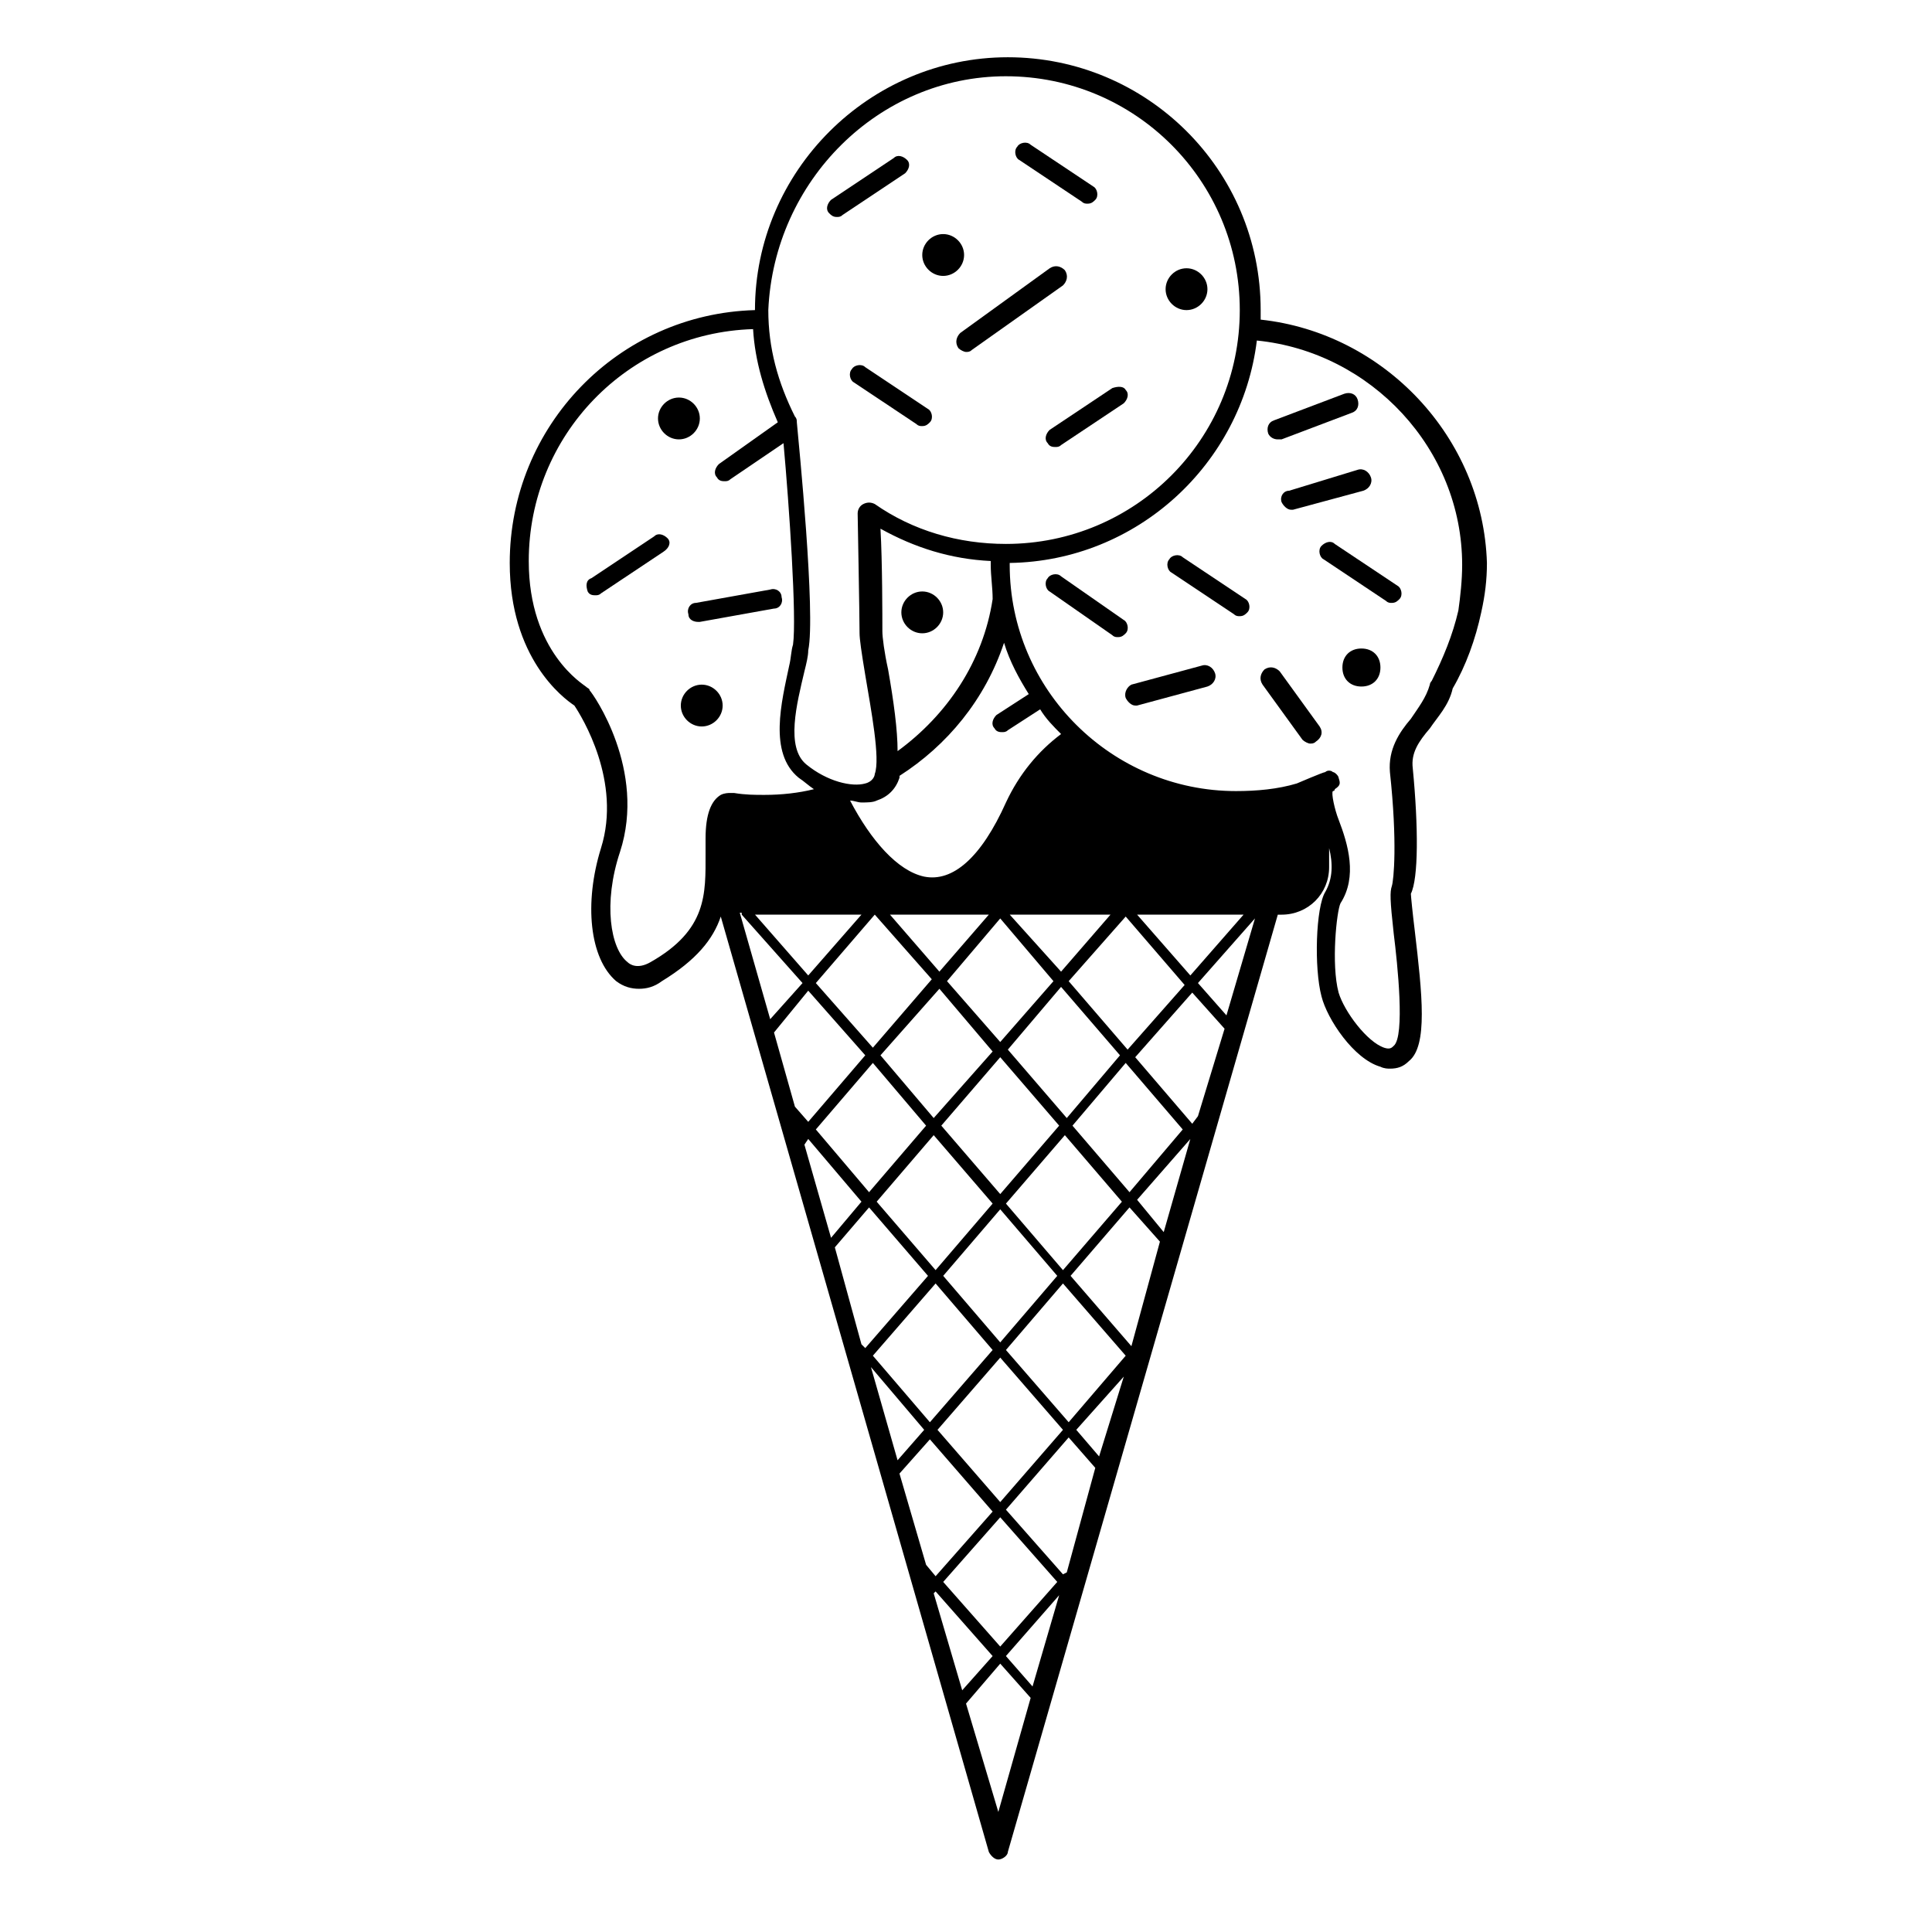 <?xml version="1.0" encoding="UTF-8"?>
<!-- Uploaded to: SVG Repo, www.svgrepo.com, Generator: SVG Repo Mixer Tools -->
<svg fill="#000000" width="800px" height="800px" version="1.1" viewBox="144 144 512 512" xmlns="http://www.w3.org/2000/svg">
 <g>
  <path d="m478.09 228.7v-2.519c0-37.281-30.23-67.008-67.008-67.008-36.777 0-67.008 30.23-67.008 67.008-36.273 1.008-64.988 30.734-64.988 67.008 0 25.191 14.105 35.77 17.129 37.785 2.016 3.023 12.594 20.152 7.055 37.785-4.535 14.609-3.023 29.223 4.031 35.266 2.016 1.512 4.031 2.016 6.047 2.016s4.031-0.504 6.047-2.016c9.07-5.543 13.602-11.082 15.617-17.129l71.039 247.88c0.504 1.008 1.512 2.016 2.519 2.016 1.008 0 2.519-1.008 2.519-2.016l71.539-248.38h1.008c7.055 0 12.594-5.543 12.594-12.594v-5.039c1.008 4.031 1.008 8.062-1.008 11.586-2.519 4.031-3.023 20.152-1.008 27.711 1.512 6.047 8.566 16.625 15.617 18.641 1.008 0.504 2.016 0.504 2.519 0.504 2.016 0 3.527-0.504 5.039-2.016 5.039-4.031 3.527-17.633 1.512-34.762-0.504-4.031-1.008-9.07-1.008-9.574 2.016-4.031 2.016-17.633 0.504-33.25-0.504-4.031 1.512-7.055 4.535-10.578 2.016-3.023 5.039-6.047 6.047-10.578 3.527-6.047 6.047-13.098 7.559-20.152 1.008-4.535 1.512-8.566 1.512-13.098-1.016-33.254-27.215-60.965-59.961-64.492zm52.395 77.082c-1.512 6.551-4.031 12.594-7.055 18.641 0 0-0.504 0.504-0.504 1.008-1.008 3.527-3.023 6.047-5.039 9.07-3.023 3.527-6.047 8.062-5.543 14.105 2.016 18.641 1.008 28.719 0.504 30.23-0.504 1.512-0.504 3.527 0.504 12.594 1.008 8.062 3.023 27.207 0 29.727-0.504 0.504-1.008 1.008-2.519 0.504-4.535-1.512-10.578-9.574-12.09-14.609-2.016-7.559-0.504-21.664 0.504-23.68 4.535-7.055 2.016-15.617-0.504-22.168-1.008-2.519-2.016-7.055-1.512-7.559 0 0 0.504 0 0.504-0.504 1.512-1.008 1.512-1.512 1.008-3.023 0-0.504-1.008-1.512-1.512-1.512-0.504-0.504-1.512-0.504-2.016 0-0.504 0-7.559 3.023-7.559 3.023-5.039 1.512-10.578 2.016-16.121 2.016-32.746 0-59.953-26.703-59.953-59.953v-0.504c33.754-0.504 61.465-26.199 65.496-58.945 30.23 3.023 54.41 28.719 54.41 59.449 0.004 4.031-0.5 8.562-1.004 12.09zm-220.16 93.207c-4.535-3.527-6.551-15.617-2.016-29.223 7.055-21.664-7.055-41.816-8.062-42.824 0-0.504-0.504-0.504-1.008-1.008s-15.113-9.07-15.113-33.25c0-33.25 26.199-60.457 59.449-61.465 0.504 8.566 3.023 16.625 6.551 24.688l-15.617 11.082c-1.008 1.008-1.512 2.519-0.504 3.527 0.504 1.008 1.512 1.008 2.016 1.008s1.008 0 1.512-0.504l14.105-9.574c1.512 16.625 3.527 46.352 2.519 53.402-0.504 1.512-0.504 3.527-1.008 5.543-2.016 9.574-5.543 23.176 2.519 29.727 1.512 1.008 2.519 2.016 4.031 3.023-4.031 1.008-8.566 1.512-13.098 1.512-2.519 0-5.039 0-8.062-0.504h-1.008c-0.504 0-1.512 0-2.519 0.504-2.519 1.512-4.031 5.039-4.031 11.586v4.031c0 10.578 0.504 20.152-14.609 28.719-3.527 2.016-5.543 0.504-6.047 0zm100.26-234.78c34.258 0 61.969 27.711 61.969 61.969 0 34.258-27.711 61.969-61.969 61.969-12.594 0-24.688-3.527-34.762-10.578-1.008-0.504-2.016-0.504-3.023 0-1.008 0.504-1.512 1.512-1.512 2.519 0 0.504 0.504 27.207 0.504 31.738 0 1.512 0.504 5.039 1.512 11.082 1.512 9.07 4.031 22.168 2.519 26.199 0 0.504-0.504 2.016-2.519 2.519-3.527 1.008-10.078-0.504-15.617-5.039-5.543-4.535-2.519-16.121-0.504-24.688 0.504-2.016 1.008-4.031 1.008-5.543 2.016-9.574-2.519-54.914-3.023-60.457 0-0.504 0-1.008-0.504-1.512-4.535-9.07-7.055-18.137-7.055-28.215 1.512-34.254 29.223-61.965 62.977-61.965zm-19.145 402.04 0.504-0.504 15.113 17.129-8.062 9.07zm-9.07-31.738 8.062-9.07 16.625 19.145-15.113 17.129-2.519-3.023zm-17.129-59.953 9.07-10.578 15.617 18.137-16.625 19.145-1.008-1.008zm42.824-141.07c-1.008 1.008-1.512 2.519-0.504 3.527 0.504 1.008 1.512 1.008 2.016 1.008 0.504 0 1.008 0 1.512-0.504l8.566-5.543c1.512 2.519 3.527 4.535 5.543 6.551-6.047 4.535-11.082 10.578-14.609 18.137-6.551 14.609-14.105 21.16-21.664 19.648-7.055-1.512-14.105-9.574-19.648-20.152 1.008 0 2.016 0.504 3.023 0.504 1.512 0 3.023 0 4.031-0.504 3.023-1.008 5.039-3.023 6.047-6.047v-0.504c12.59-8.062 22.664-20.152 27.703-35.266 1.512 5.039 4.031 9.574 6.551 13.602zm1.008 170.29 16.625 19.145-16.625 19.145-16.625-19.145zm-18.641 17.129-15.113-17.633 16.625-19.145 15.113 17.633zm20.152-19.145 15.113-17.633 16.625 19.145-15.113 17.633zm-1.512-2.016-15.113-17.633 15.113-17.633 15.113 17.633zm-3.023-113.36-13.098 15.113-13.098-15.113zm-33.754 0-14.105 16.121-14.105-16.121zm3.527 0 15.113 17.129-15.617 18.137-15.113-17.129zm17.129 19.648 14.105 16.625-15.617 17.637-14.105-16.625zm16.121 18.137 15.617 18.137-15.617 18.137-15.617-18.137zm-19.648 18.141-15.113 17.633-14.105-16.625 15.113-17.633zm2.016 2.516 15.617 18.137-15.113 17.633-15.617-18.137zm19.145 18.141 15.617-18.137 15.113 17.633-15.617 18.137zm17.633-20.656 14.105-16.625 15.113 17.633-14.105 16.625zm-1.512-2.016-15.617-18.137 14.105-16.625 15.617 18.137zm-17.633-20.152-14.105-16.125 14.105-16.625 14.105 16.625zm2.519-33.758h26.703l-13.098 15.113zm-32.242-64.992c-1.008-4.535-1.512-8.566-1.512-10.078 0-3.527 0-18.641-0.504-27.207 9.07 5.039 18.641 8.062 29.223 8.566v1.008c0 3.023 0.504 6.047 0.504 9.07-2.519 16.625-12.09 30.73-25.191 40.305 0-5.539-1.008-13.098-2.519-21.664zm-38.793 64.992 16.121 18.137-8.566 9.574-8.062-28.215h0.508zm17.633 20.152 15.113 17.129-15.113 17.633-3.527-4.027-5.543-19.648zm-1.512 37.281m1.512 2.016 14.105 16.625-8.062 9.574-7.055-24.688zm30.73 77.086-7.055 8.062-7.055-24.688zm5.039 40.305 15.113-17.129 15.113 17.129-15.113 17.129zm30.73 3.523-7.055 24.184-7.055-8.062zm2.016-6.043-1.008 0.504-15.113-17.129 16.625-19.145 7.055 8.062zm8.566-30.734-6.047-7.055 12.594-14.105zm-7.559-47.859 15.617-18.137 8.062 9.07-7.559 27.707zm17.633-20.152 14.105-16.121-7.051 24.684zm16.125-22.168-1.512 2.016-15.113-17.633 15.113-17.129 8.566 9.574zm-18.641-17.633-15.617-18.137 15.113-17.129 15.617 18.137zm2.516-35.773h28.215l-14.105 16.121zm-36.273 198.5 8.062 9.07-8.566 30.23-8.562-28.723zm52.398-180.37 15.113-17.129-7.559 25.695z"/>
  <path d="m365.74 201.5c0.504 0 1.008 0 1.512-0.504l16.625-11.082c1.008-1.008 1.512-2.519 0.504-3.527-1.008-1.008-2.519-1.512-3.527-0.504l-16.625 11.082c-1.008 1.008-1.512 2.519-0.504 3.527 0.504 0.504 1.008 1.008 2.016 1.008z"/>
  <path d="m320.9 286.64c-1.008-1.008-2.519-1.512-3.527-0.504l-16.625 11.082c-1.512 0.508-1.512 2.019-1.008 3.527 0.504 1.008 1.512 1.008 2.016 1.008 0.504 0 1.008 0 1.512-0.504l16.625-11.082c1.508-1.008 2.012-2.519 1.008-3.527z"/>
  <path d="m438.79 246.84-16.625 11.082c-1.008 1.008-1.512 2.519-0.504 3.527 0.504 1.008 1.512 1.008 2.016 1.008 0.504 0 1.008 0 1.512-0.504l16.625-11.082c1.008-1.008 1.512-2.519 0.504-3.527-0.504-1.008-2.016-1.008-3.527-0.504z"/>
  <path d="m398.49 232.23c-1.008 1.008-1.512 2.519-0.504 4.031 0.504 0.504 1.512 1.008 2.016 1.008s1.008 0 1.512-0.504l24.184-17.129c1.008-1.008 1.512-2.519 0.504-4.031-1.008-1.008-2.519-1.512-4.031-0.504z"/>
  <path d="m430.73 197.47c0.504 0.504 1.008 0.504 1.512 0.504 1.008 0 1.512-0.504 2.016-1.008 1.008-1.008 0.504-3.023-0.504-3.527l-16.625-11.082c-1.008-1.008-3.023-0.504-3.527 0.504-1.008 1.008-0.504 3.023 0.504 3.527z"/>
  <path d="m373.3 241.3c-1.008-1.008-3.023-0.504-3.527 0.504-1.008 1.008-0.504 3.023 0.504 3.527l16.625 11.082c0.504 0.504 1.008 0.504 1.512 0.504 1.008 0 1.512-0.504 2.016-1.008 1.008-1.008 0.504-3.023-0.504-3.527z"/>
  <path d="m494.21 288.66c-1.008 1.008-0.504 3.023 0.504 3.527l16.625 11.082c0.504 0.504 1.008 0.504 1.512 0.504 1.008 0 1.512-0.504 2.016-1.008 1.008-1.008 0.504-3.023-0.504-3.527l-16.625-11.082c-1.008-1.008-2.519-0.504-3.527 0.504z"/>
  <path d="m438.79 312.34c0.504 0.504 1.008 0.504 1.512 0.504 1.008 0 1.512-0.504 2.016-1.008 1.008-1.008 0.504-3.023-0.504-3.527l-16.629-11.586c-1.008-1.008-3.023-0.504-3.527 0.504-1.008 1.008-0.504 3.023 0.504 3.527z"/>
  <path d="m471.04 306.79c0.504 0.504 1.008 0.504 1.512 0.504 1.008 0 1.512-0.504 2.016-1.008 1.008-1.008 0.504-3.023-0.504-3.527l-16.625-11.082c-1.008-1.008-3.023-0.504-3.527 0.504-1.008 1.008-0.504 3.023 0.504 3.527z"/>
  <path d="m326.44 306.79c0 1.512 1.512 2.016 2.519 2.016h0.504l19.648-3.527c1.512 0 2.519-1.512 2.016-3.023 0-1.512-1.512-2.519-3.023-2.016l-19.648 3.527c-1.512 0-2.519 1.512-2.016 3.023z"/>
  <path d="m493.71 336.52-10.578-14.609c-1.008-1.008-2.519-1.512-4.031-0.504-1.008 1.008-1.512 2.519-0.504 4.031l10.578 14.609c0.504 0.504 1.512 1.008 2.016 1.008s1.008 0 1.512-0.504c1.512-1.008 2.016-2.519 1.008-4.031z"/>
  <path d="m482.62 260.44h1.008l18.641-7.055c1.512-0.504 2.016-2.016 1.512-3.527s-2.016-2.016-3.527-1.512l-18.641 7.055c-1.512 0.504-2.016 2.016-1.512 3.527 0.504 1.012 1.512 1.512 2.519 1.512z"/>
  <path d="m483.63 277.07c0.504 1.008 1.512 2.016 2.519 2.016h0.504l18.641-5.039c1.512-0.504 2.519-2.016 2.016-3.527s-2.016-2.519-3.527-2.016l-18.141 5.543c-1.512 0-2.516 1.512-2.012 3.023z"/>
  <path d="m442.32 328.96c0.504 1.008 1.512 2.016 2.519 2.016h0.504l18.641-5.039c1.512-0.504 2.519-2.016 2.016-3.527-0.504-1.512-2.016-2.519-3.527-2.016l-18.641 5.039c-1.008 0.504-2.016 2.016-1.512 3.527z"/>
  <path d="m323.92 260.44c3.023 0 5.543-2.519 5.543-5.543 0-3.023-2.519-5.543-5.543-5.543s-5.543 2.519-5.543 5.543c0.004 3.027 2.523 5.543 5.543 5.543z"/>
  <path d="m335.51 330.98c0-3.023-2.519-5.543-5.543-5.543s-5.543 2.519-5.543 5.543c0 3.023 2.519 5.543 5.543 5.543s5.543-2.519 5.543-5.543z"/>
  <path d="m388.41 311.83c3.023 0 5.543-2.519 5.543-5.543 0-3.023-2.519-5.543-5.543-5.543-3.023 0-5.543 2.519-5.543 5.543 0 3.023 2.519 5.543 5.543 5.543z"/>
  <path d="m393.95 217.12c3.023 0 5.543-2.519 5.543-5.543 0-3.023-2.519-5.543-5.543-5.543s-5.543 2.519-5.543 5.543c0 3.023 2.519 5.543 5.543 5.543z"/>
  <path d="m504.79 315.86c-3.023 0-5.039 2.016-5.039 5.039 0 3.023 2.016 5.039 5.039 5.039 3.023 0 5.039-2.016 5.039-5.039 0-3.023-2.016-5.039-5.039-5.039z"/>
  <path d="m458.44 226.18c3.023 0 5.543-2.519 5.543-5.543s-2.519-5.543-5.543-5.543c-3.023 0-5.543 2.519-5.543 5.543s2.519 5.543 5.543 5.543z"/>
 </g>
</svg>
